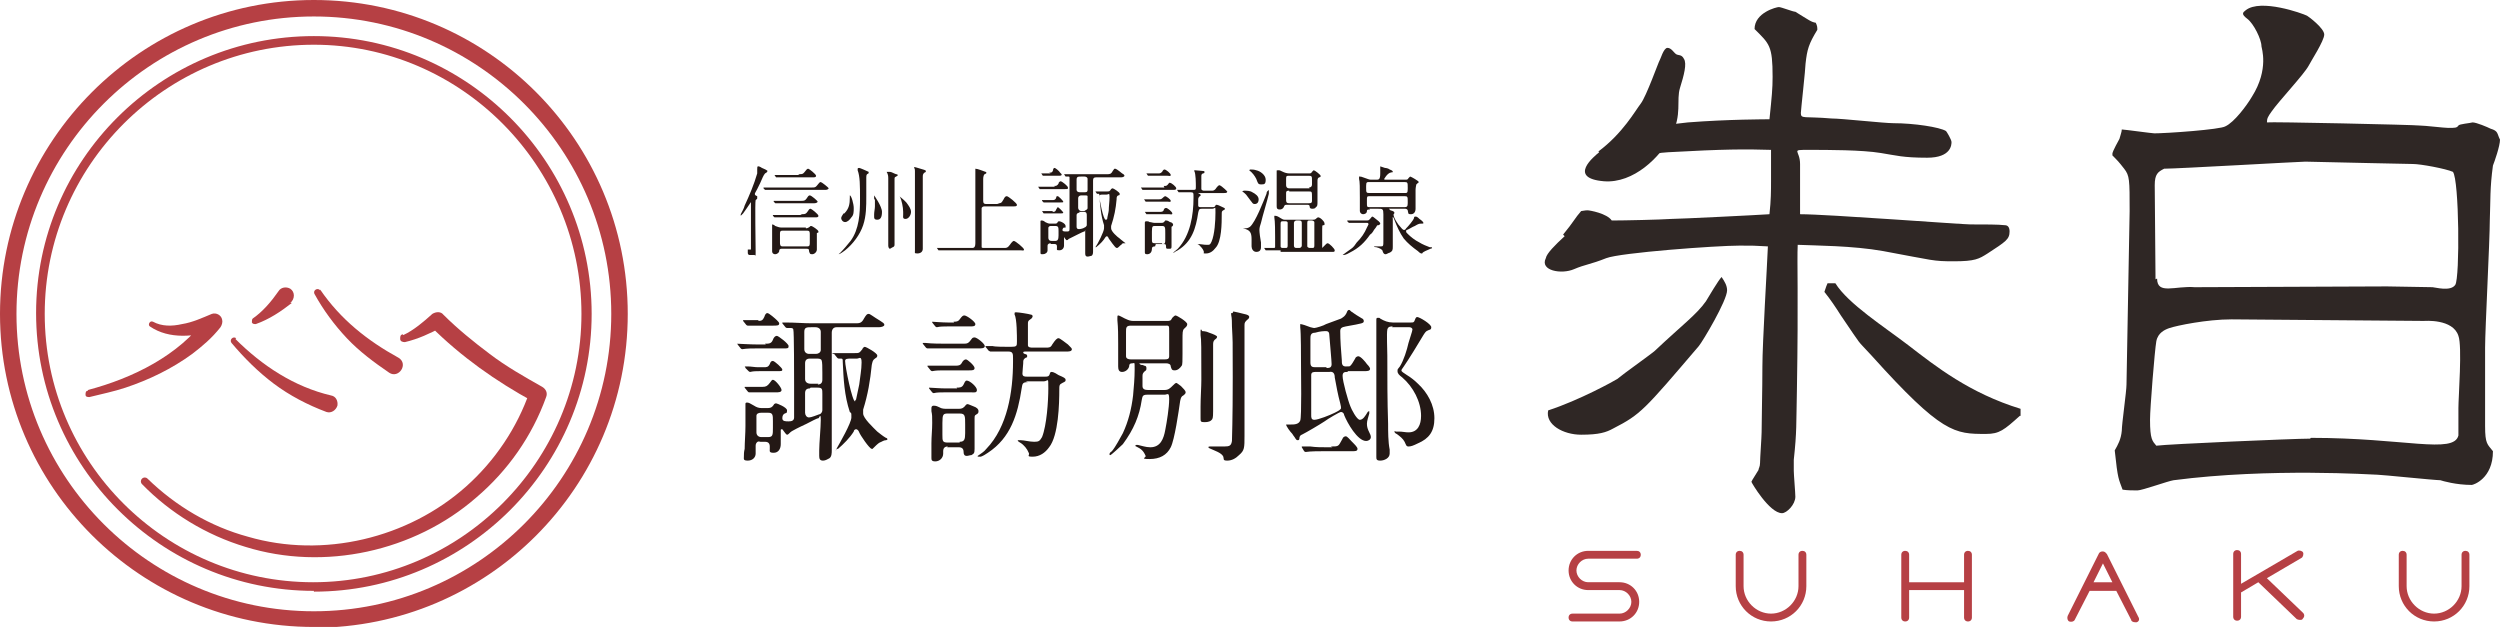 <?xml version="1.0" encoding="UTF-8"?>
<svg id="_レイヤー_1" data-name="レイヤー_1" xmlns="http://www.w3.org/2000/svg" version="1.1" viewBox="0 0 318.6 79.9">
  <!-- Generator: Adobe Illustrator 29.3.1, SVG Export Plug-In . SVG Version: 2.1.0 Build 151)  -->
  <defs>
    <style>
      .st0 {
        fill: #2f2725;
      }

      .st1 {
        fill: #231815;
      }

      .st2 {
        fill: #b64044;
      }
    </style>
  </defs>
  <g>
    <path class="st2" d="M40,79.9C17.9,79.9,0,62,0,40S17.9,0,40,0s40,17.9,40,40-17.9,40-40,40ZM40,2.1C19.1,2.1,2.1,19.1,2.1,40s17,37.9,37.9,37.9,37.9-17,37.9-37.9S60.9,2.1,40,2.1Z"/>
    <path class="st2" d="M40.8,36.9c2.6,3.8,6,6.5,10,8.7,1.3.8,0,2.7-1.2,1.9-1.9-1.3-3.8-2.7-5.4-4.4-1.6-1.7-3-3.6-4.1-5.6-.3-.5.4-.9.7-.5h0Z"/>
    <path class="st2" d="M37.2,38.6c-1.4,1.1-2.9,2.1-4.6,2.7-.2,0-.4,0-.5-.2,0-.2,0-.4.1-.5,1.3-.9,2.4-2.2,3.3-3.5.3-.5,1-.6,1.5-.3.6.4.6,1.3,0,1.8h0Z"/>
    <path class="st2" d="M11.2,49.7c5.7-1.5,11.6-4.4,15.1-9.2,0,0,1.3,1.6,1.3,1.6-2.8.8-6,1.2-8.5-.5-.3-.2,0-.8.4-.6,1.1.6,2.4.6,3.7.3,1.3-.2,2.6-.8,3.8-1.3.6-.2,1.2.2,1.3.7.1.3,0,.7-.2,1-1.1,1.4-2.3,2.4-3.6,3.4-2.6,1.9-5.5,3.3-8.5,4.3-1.5.5-3,.8-4.6,1.2-.2,0-.5,0-.5-.3,0-.2,0-.5.3-.5h0Z"/>
    <path class="st2" d="M30,43.2c3.4,3.4,7.5,6.1,12.2,7.2.6.1.9.7.8,1.3-.2.6-.8,1-1.4.8-2.4-.9-4.7-2.1-6.7-3.6-2-1.5-3.8-3.3-5.4-5.2-.3-.4.2-.9.6-.6h0Z"/>
    <path class="st2" d="M51.4,42.7c1.3-.6,2.6-1.7,3.7-2.7.5-.3,1.1-.3,1.4.1,1.8,1.8,3.9,3.5,5.9,5,2.1,1.6,4.4,2.9,6.7,4.2.5.3.7.8.5,1.3-1.8,5-4.9,9.4-8.9,12.8-7.9,6.9-19.4,9.4-29.4,6.3-5-1.5-9.6-4.3-13.2-8-.2-.2-.2-.5,0-.7.2-.2.5-.2.7,0,3.6,3.5,8,6.1,12.8,7.4,9.6,2.8,20.4.2,27.8-6.4,3.7-3.3,6.5-7.5,8.1-12.1l.5,1.3c-4.8-2.6-9.3-5.8-13.1-9.6,0,0,1.4.1,1.4.1-1.5.8-3,1.5-4.7,1.9-.3,0-.6-.1-.6-.4,0-.3,0-.5.3-.6h0Z"/>
    <path class="st2" d="M40,75.3c-19.5,0-35.4-15.9-35.4-35.4S20.5,4.6,40,4.6s35.4,15.9,35.4,35.4-15.9,35.4-35.4,35.4ZM40,5.7C21.1,5.7,5.7,21.1,5.7,40s15.4,34.2,34.2,34.2,34.2-15.4,34.2-34.2S58.8,5.7,40,5.7Z"/>
  </g>
  <g>
    <g>
      <path class="st0" d="M274.3,17c1.9,0,8.7-.5,9.3-.9,1.1-.5,2.7-2.6,3.4-3.8,2.2-3.5,1.2-6.2,1.2-6.4,0-.9-1-2.9-1.8-3.5s-.6-.8-.2-1.1c1.9-1.5,7.2.4,7.8.7.2.1,2.2,1.6,2.2,2.4s-1.7,3.4-2,4c-.6,1.1-3.8,4.5-4.7,5.8-.5.7-.6.9-.6,1.4.3-.1,18.8.3,19.5.4.6,0,3.1.3,3.6.3.9,0,1.1,0,1.3-.3.1-.2,1.5-.3,1.8-.4.5,0,1.9.6,2.3.8,1,.3.8.6,1.2,1.4,0,.8-.7,2.8-.9,3.3-.4,2.9-.3,4.4-.4,7,0,2.5-.6,13.9-.6,16.2v10c0,2.3.3,2.3,1,3.2,0,3.5-2.5,4.3-2.7,4.3-2,0-3.7-.5-4-.6-.7,0-7.5-.7-8-.7s-13.7-.9-26,.7c-.7.1-4,1.3-4.6,1.3s-1.3,0-1.9-.1c-.5-1.4-.6-1.2-1-5,.4-.7.8-1.4.9-2.5,0-.9.6-5,.6-5.9l.4-22.1c0-4,0-4.5-.7-5.4s-.9-1.1-1.4-1.6c-.1,0-.1-.2-.1-.3,0-.3.8-1.7.9-1.9.1-.4.3-.9.3-1.2.3,0,3.9.5,4.2.5ZM294.5,55.8c11.9,0,18.2,2.1,18.8-.3,0-.2,0-3,0-3.5,0-1.4.5-7.9,0-9.2-.7-2.2-4.3-1.9-4.4-1.9-.8,0-23.9-.2-24.5-.2-3.2,0-7,.8-7.9,1.1-.6.2-1.5.6-1.7,1.7s-.8,8.5-.8,10c0,2.5.3,2.7.8,3.3,1.4-.2,17.5-.9,19.6-.9ZM274.9,35.5c0,2.1,2.3.9,4.8,1.1.8,0,24.5-.1,24.5-.1.6,0,5.5.1,5.8.1s2.3.6,2.9-.3.5-13.4-.3-14.4c-.9-.4-4.1-1-5.1-1s-8.8-.2-13.7-.3c-.7,0-16.3.9-18,.9-.8.4-1.2.7-1.2,2.1s.1,12,.1,12Z"/>
      <g>
        <path class="st0" d="M206.1,48.3c.7-.6,4.5-3.3,4.8-3.6,3.5-3.3,5.3-4.6,6.5-6.3.3-.5,1.6-2.7,2-3.1.4.6.7,1.1.7,1.7,0,1.3-3.1,6.5-3.6,7.1-7,8.2-7.4,8.7-10.9,10.5-.9.5-1.8.8-4.1.8s-4.6-1.3-4.2-3.1c4-1.3,8.5-3.8,8.8-4ZM199.2,29.9c1.4-1.7,1.5-2.1,2.3-3,.1,0,.5-.1.8-.1s2.5.4,3.1,1.3c1.6,0,6.1-.1,7.6-.2,1,0,11.1-.5,12.5-.6.2-1.8.2-3,.2-4.2,0-2.3,0-2.6,0-4-3.2-.1-6-.1-13.1.3-2.3.1-4.3.9-5.7,2.7-.9-.3-1-.4-1.3-1.1-.2-.4-.4-.7-1.1-1.5.4-.9,4.5-3.3,5-3.3s4.8-.5,5.6-.6c5.1-.4,10.1-.4,10.4-.4.3-2.9.4-3.9.4-5.4,0-4-.4-4.2-2.3-6.1,0-2.1,2.8-2.8,3.1-2.8s1.8.6,2.1.6c1.8,1.1,2,1.3,2.6,1.4.2.4.2.6.2.9-1.1,1.8-1.3,2.5-1.5,4.3,0,.6-.6,6-.6,6.3,0,.8.4.4,3.9.7,1.3,0,6.7.6,7.9.6,2.6,0,5.9.5,6.7,1,.1.1.7,1.1.7,1.4s0,2-3.1,2-4-.3-5.9-.6c-2.4-.4-6.8-.4-9.2-.4s-1.1,0-1.1,1.8,0,5.8,0,6.4c3.5,0,20.6,1.3,21.7,1.3,1.8,0,3.6,0,4.4.1.4,0,.6.3.6.8,0,1-.5,1.3-2.8,2.8-1.1.7-1.6,1-4.3,1s-2.5-.1-9-1.3c-3.9-.7-8.7-.7-10.9-.8-.1,2.2.1,6.5-.1,18.4-.1,4.6,0,5.3-.4,9,0,.7,0,1.2,0,1.4,0,.5.2,2.8.2,3.3,0,1-1.1,2.1-1.7,2.1-1.6,0-3.9-3.9-3.9-4s.8-1.3.9-1.5c0-.2.2-.4.2-.9,0-.6.2-3.3.2-3.9,0-1.6.1-5.4.1-8.4s.6-12.8.7-15.3c-1.6-.1-2-.1-3.6-.1-3,0-15.2.9-17,1.6-2,.8-2.7.8-4.1,1.4-1.6.7-4.4.2-3.6-1.4.1-.6,1.2-1.7,2.4-2.8ZM257.4,53c-2,1.8-2.6,2.3-4.3,2.3-4,0-5.6,0-14.6-10-2.1-2.3-.9-.7-3.9-5.1-.7-1.1-1.3-2-2.1-3,.2-.6.3-.9.4-1.1.5,0,.6,0,1,0,1.6,2.6,6.3,5.6,9.3,7.9,3.5,2.7,7.8,6.1,14.3,8.1v.9Z"/>
        <path class="st0" d="M203.8,19.4c-.6.5-4.1,3.3.6,3.7,3.8.3,7.2-3.1,8.6-5.8s.6-4.5,1.1-6.1.9-3.1.5-3.7c-.3-.6-.7-.4-1-.6s-.6-.8-1.1-.8c-.5,0-.9,1.5-1,1.6s-1.7,4.6-2.4,5.5-2.3,3.8-5.4,6.1Z"/>
      </g>
    </g>
    <g>
      <path class="st2" d="M229.7,70.2c-.3,0-.5.2-.5.5v4c0,1.9-1.6,3.5-3.5,3.5s-3.5-1.6-3.5-3.5v-4c0-.3-.2-.5-.5-.5s-.5.2-.5.5v4c0,2.5,2,4.5,4.5,4.5s4.5-2,4.5-4.5v-4c0-.3-.2-.5-.5-.5Z"/>
      <path class="st2" d="M208.6,70.2h-6.2c-1.4,0-2.5,1.1-2.5,2.5s1.1,2.5,2.5,2.5h4c.8,0,1.5.7,1.5,1.5s-.7,1.5-1.5,1.5h-6c-.3,0-.5.2-.5.5s.2.5.5.5h6c1.4,0,2.5-1.1,2.5-2.5s-1.1-2.5-2.5-2.5h-4c-.8,0-1.5-.7-1.5-1.5s.7-1.5,1.5-1.5h6.2c.3,0,.5-.2.5-.5s-.2-.5-.5-.5Z"/>
      <path class="st2" d="M250.8,70.2c-.3,0-.5.2-.5.5v3.5h-7v-3.5c0-.3-.2-.5-.5-.5s-.5.2-.5.5v8c0,.3.2.5.5.5s.5-.2.5-.5v-3.5h7v3.5c0,.3.2.5.5.5s.5-.2.5-.5v-8c0-.3-.2-.5-.5-.5Z"/>
      <path class="st2" d="M268.4,70.5c-.2-.3-.7-.3-.9,0l-4,8c-.1.3,0,.6.2.7.3.1.6,0,.7-.2l1.9-3.7h3.4l1.9,3.7c0,.2.3.3.5.3s.2,0,.2,0c.3-.1.4-.4.2-.7l-4-8ZM266.8,74.2l1.2-2.4,1.2,2.4h-2.4Z"/>
      <path class="st2" d="M288.7,73.8l4.6-2.7c.2-.1.3-.5.2-.7-.1-.2-.5-.3-.7-.2l-7.2,4.2v-3.8c0-.3-.2-.5-.5-.5s-.5.2-.5.5v8c0,.3.2.5.5.5s.5-.2.5-.5v-3.1l2.2-1.3,4.9,4.7c0,0,.2.1.4.1s.3,0,.4-.2c.2-.2.2-.5,0-.7l-4.7-4.5Z"/>
      <path class="st2" d="M314.2,70.2c-.3,0-.5.2-.5.5v4c0,1.9-1.6,3.5-3.5,3.5s-3.5-1.6-3.5-3.5v-4c0-.3-.2-.5-.5-.5s-.5.2-.5.5v4c0,2.5,2,4.5,4.5,4.5s4.5-2,4.5-4.5v-4c0-.3-.2-.5-.5-.5Z"/>
    </g>
  </g>
  <g>
    <g>
      <path class="st1" d="M97.5,43.8c.5,0,.8,0,1-.5.1-.3.3-.5.5-.5s1.5,1,1.5,1.3-.1.3-.6.3h-3.4c-.6,0-1.3,0-1.9.1h0c0,0-.1,0-.2-.1l-.4-.5c0-.1-.1-.1-.1-.1s0,0,0,0c.2,0,1.7.1,2.7.1h1ZM96.6,40.9c.5,0,.6-.1.8-.5.1-.3.2-.5.4-.5s1,.7,1.2.9c.1.1.3.3.3.4,0,.3-.2.3-.9.3h-1.9c-.1,0-.7,0-1,0-.1,0-.2,0-.2,0,0,0-.1,0-.2-.1l-.4-.5c0,0,0-.1,0-.1s0,0,0,0c0,0,0,0,.4,0,.4,0,.9,0,1.3,0h.3ZM96.9,56.2c-.3,0-.6.2-.6.6s0,.7,0,1c0,.5-.4.9-1,.9s-.5-.2-.5-.5,0-.6.1-1c0-.8.1-2,.1-2.9s0-1.9,0-2.4c0-.2,0-.3,0-.4,0-.1,0-.2.2-.2s.4.1.9.4c.3.2.6.3.9.3h.9c.3,0,.5-.1.7-.4,0-.1.2-.2.3-.2s1.4.5,1.4.9-.1.3-.3.4c-.2.1-.3.3-.3.6,0,.4.4.4.8.4s.7-.1.7-.5v-.5c0-1.2,0-2.4,0-3.6s0-6.9-.1-7.1c0-.1-.1-.2-.3-.2s-.3,0-.5,0h0c0,0-.1,0-.2-.1l-.4-.5c0,0,0-.1,0-.1,0,0,0,0,0,0,.1,0,.2,0,.5,0,1.1,0,2.2.1,3.3.1h5.5c.5,0,.8,0,1.1-.6.3-.5.4-.6.6-.6s.5.3,1.5.9c.3.2.5.3.5.5s-.4.3-.7.3h-5.4c-.4,0-.6.3-.6.7,0,2.2,0,4.3,0,6.4,0,2.3,0,4.6,0,6.9v1.1c0,.2,0,.4,0,.6,0,.3,0,.8-.3,1-.2.1-.5.3-.8.3-.4,0-.5-.2-.5-.6v-.7c0-.9.2-2.9.2-3.9s-.2-.2-.3-.2c-.2,0-.9.4-1.5.7-.4.2-1.1.5-1.8.9-.2.1-.4.3-.5.4,0,0-.1.1-.2.1-.1,0-.3-.3-.6-.7,0,0,0,0-.1,0,0,0-.1,0-.1.1,0,.5,0,1.1,0,1.4s0,.3,0,.4c0,.6-.3,1.1-.9,1.1s-.5-.2-.5-.5v-.3c0-.4-.2-.6-.6-.6h-.9ZM97.2,49.3c.4,0,.6-.1.9-.5.2-.3.3-.4.4-.4.3,0,1.1,1,1.1,1.3s-.4.3-.7.3h-2.1c-.3,0-.7,0-.9,0-.2,0-.3,0-.4,0s-.1,0-.2-.1l-.4-.5c0,0,0-.1,0-.1s0,0,0,0c.1,0,.3,0,.4,0,.4,0,.9,0,1.3,0h.6ZM97.3,46.8c.4,0,.6,0,.8-.4.1-.3.2-.4.4-.4.2,0,1.2.9,1.2,1.1s-.1.2-.7.2h-2.2c-.4,0-.8,0-1.2.1h0c0,0-.1,0-.2-.1l-.4-.4c0-.1-.1-.2-.1-.2s0,0,0,0c.1,0,.3,0,.4,0,.4,0,.9.1,1.3.1h.6ZM97.9,55.7c.6,0,.6-.3.6-1.2v-.8c0-.8,0-1.1-.6-1.1h-.9c-.3,0-.6.1-.6.4,0,.3,0,.8,0,1.3v.8c0,.4.3.6.6.6h1ZM103.5,41.7c-.7,0-1,0-1,.6v2.2c0,.4.3.6.6.6h.9c.3,0,.6-.2.6-.5v-2.3c0-.4-.3-.6-.7-.6h-.6ZM104.2,49c.4,0,.6-.2.6-.6v-.9c0-.7,0-1.4-.1-1.6-.1-.2-.4-.2-.6-.2h-.9c-.4,0-.6.2-.6.6v2c0,.4.3.6.7.6h1ZM103.2,49.5c-.4,0-.6.2-.6.6v2.5c0,.3.2.6.5.6s1-.3,1.3-.4c.2,0,.4-.3.4-.5v-.3c0-.6,0-1.2,0-1.8s0-.8-.6-.8h-.9ZM106.1,45.1s0,0,0-.1,0,0,0,0c.1,0,.5,0,.8,0,.7,0,1.4,0,2,0s.6,0,1-.5c0-.1.2-.3.3-.3.2,0,1.6.8,1.6,1.1s-.2.3-.3.4c-.3.2-.3.4-.4.8-.2,2-.5,3.8-1.1,5.7,0,.1,0,.3,0,.5,0,.6,1.3,1.8,1.8,2.3.4.3.6.5,1.1.8.1,0,.2.1.2.2,0,0-.1.1-.2.1-.3,0-.5.2-.8.3-.2.1-.6.5-.8.7s-.1.1-.2.1c-.3,0-1.5-1.8-1.6-2.1-.1-.3-.3-.4-.4-.4s-.3.1-.3.3c-.5.8-1.3,1.6-2,2.2h-.2c0,.2-.1.2-.1.2s0,0,0,0,0,0,.1-.2c.4-.7,1.9-3.3,1.9-4s0-.5-.2-.7c-.7-2.1-.8-4.2-.9-6.4,0-.3,0-.4-.2-.4s-.2,0-.3,0h0c0,0-.1,0-.2-.1l-.4-.5ZM108.9,51.1c0,0,.1,0,.2-.2.1-.4.3-1.5.4-1.9.1-.9.3-1.9.3-2.8s-.3-.5-.6-.5h-.7c-.5,0-.8,0-.8.3,0,.7.9,5.2,1.3,5.2Z"/>
      <path class="st1" d="M122.7,43.8c.6,0,.7,0,1.2-.7,0,0,.1-.1.3-.1.3,0,1.3.8,1.3,1.1s-.4.3-.8.3h-4.6c-.7,0-1.3,0-1.7,0-.1,0-.2,0-.2,0,0,0-.1,0-.2-.1l-.4-.5c0,0,0-.1,0-.1s0,0,0,0h.3c.9.1,2,.1,2.9.1h1.8ZM121.8,46.6c.3,0,.6,0,.8-.4.1-.2.3-.4.5-.4s1.1.8,1.1,1.1-.3.3-.7.3h-3.3c-.4,0-.9,0-1.4.1h0c0,0-.1,0-.2-.1l-.4-.5c0,0,0,0,0-.1s0,0,0,0c.2,0,.4,0,.9,0,.5,0,.7,0,1.1,0h1.5ZM121.9,49.4c.4,0,.7,0,.9-.4.1-.2.2-.5.4-.5.4,0,1.3.8,1.3,1.2s-.4.3-.7.3h-3.4c-.5,0-1,0-1.4.1h0c0,0-.1,0-.2-.1l-.4-.5c0,0,0,0,0-.1s0,0,0,0c.2,0,1.4.1,2.1.1h1.5ZM120.8,56.9c-.4,0-.6.2-.6.6v.3c0,.6-.5,1-1,1s-.5-.2-.5-.5c0-.6,0-1.2,0-1.8,0-.9.1-1.7.1-2.6s0-1-.1-1.5c0-.1,0-.3,0-.4,0-.2.1-.3.3-.3.3,0,.5.1.7.2.3.2.7.2,1,.2h1.5c.4,0,.6-.1.9-.5,0,0,.1-.1.2-.1s.3.1.8.3c.3.1.6.3.6.6s-.1.3-.4.5c-.1.1-.1.2-.1.4,0,.7,0,1.4,0,2.1,0,.6,0,1.2,0,1.8s-.1.6-.4.8c-.2,0-.4.1-.6.1-.3,0-.4-.2-.4-.5,0-.4-.2-.6-.6-.6h-1.5ZM121.5,41c.3,0,.6,0,.8-.3.3-.4.4-.5.6-.5.3,0,1.4.8,1.4,1.1s-.3.3-.7.3h-2.9c-.4,0-.9,0-1.3.1h0c0,0-.1,0-.2-.1l-.4-.5c0,0,0,0,0-.1s0,0,0,0c.1,0,1.3.1,2,.1h.8ZM122.3,56.3c.6,0,.7-.3.7-1.1v-1.1c0-1.1,0-1.4-.7-1.4h-1.5c-.6,0-.7.1-.7,1.2v1.5c0,.8,0,1,.7,1h1.5ZM131,48.7c-.7,0-.7.2-.8.8-.5,3.3-1.4,6.3-4.3,8.2-.3.2-.6.4-.9.5,0,0-.2,0-.3,0s-.1,0-.1,0,0,0,0-.1c.4-.3.8-.5,1.1-.9,2.7-2.8,3.4-7.3,3.4-11.1v-.4c0-.6,0-.9-.6-.9s-1.3,0-2,0c-.2,0-.3,0-.3,0,0,0,0,0-.2-.1l-.4-.5c0,0,0,0,0-.1s0,0,0,0h.9c.3.1,1.5.1,2.3.1s.8-.1.8-.7,0-2.9-.3-3.4c0,0,0-.1,0-.2,0-.1.1-.1.2-.1.3,0,1.6.2,1.9.3.1,0,.2.1.2.2s-.1.3-.3.4c-.3.2-.3.3-.3.6v.8c0,.7,0,1.7,0,1.9,0,.3.4.3.6.3h1.7c.4,0,.6,0,.8-.4.4-.6.6-.8.8-.8s.9.6,1.2.8c.4.4.5.5.5.6,0,.3-.4.3-.7.3h-5.2c-.1,0-.3,0-.3.1,0,.1.1.2.2.2.3.1.3.1.3.3s0,.1-.2.2c-.3.2-.3.3-.3.7,0,.1-.1,1.1-.1,1.3,0,.4.3.4.6.4h2.3c.3,0,.5,0,.6-.4,0-.1.1-.2.2-.2s.3,0,.9.4c.7.3.9.4.9.6s0,.2-.4.4-.4.3-.4.8c0,1.9-.1,5.9-1.3,7.4-.5.7-1.2,1.2-2.1,1.2s-.3-.2-.5-.5c-.2-.5-.6-1-1.1-1.3-.2-.1-.3-.2-.3-.3s0,0,0,0c0,0,.2,0,.4,0,.4,0,1.1.2,1.7.2s.7-.1,1-.6c.6-1.5.8-4.6.8-6.2s0-.9-.6-.9h-2.3Z"/>
      <path class="st1" d="M145.4,46.3c0,0-.2,0-.2,0,0,.1.1.1.2.2.1,0,.3,0,.4.1.2,0,.3.1.3.3s0,.3-.2.4c-.2.2-.3.3-.3.6,0,.5,0,.9,0,1.3s.3.5.7.5h2.1c.5,0,.7-.2,1.1-.6.1-.1.3-.3.4-.3s.3.2.6.4c.3.3.6.6.6.8s-.2.3-.3.4c-.2.1-.3.2-.4.7-.2,1.4-.7,4.9-1.2,5.9-.5,1-1.4,1.5-2.7,1.5s-.4-.2-.5-.4c-.3-.7-.6-.9-1.2-1.2,0,0-.1,0-.1-.1,0,0,0-.1.1-.1s.1,0,.2,0c.5.1,1,.3,1.6.3,1.3,0,1.7-1.1,1.9-2.2.2-1,.5-2.9.5-3.9s-.2-.6-.6-.6h-2.2c-.6,0-.6.2-.7.7-.3,2-1,3.7-2.4,5.6-.3.3-1.5,1.4-1.6,1.4s-.1,0-.1-.1,0-.2.3-.4c.5-.6,1-1.6,1.4-2.3.7-1.5,1.1-3.1,1.3-4.8.1-1.1.2-2.2.2-3.3s0-.8-.3-.8-.4.1-.4.4c-.1.4-.5.7-.9.7s-.5-.3-.5-.7c0-1,0-1.9,0-2.9s0-2-.1-3c0-.1,0-.2,0-.3,0-.2,0-.3.1-.3.2,0,.8.4,1.1.5.2.1.5.2.8.2h4.3c.4,0,.5,0,.7-.4.1-.1.3-.3.4-.3.2,0,1.5.8,1.5,1.1s-.2.4-.4.6c-.2.2-.2.5-.2,1.4v1.8c0,.8,0,1.4-.1,1.5-.2.3-.5.6-.9.6s-.4-.2-.5-.5c0-.3-.3-.4-.6-.4h-2.9ZM148.4,45.8c.3,0,.6,0,.6-.4,0-.5,0-2.2,0-3.1s0-.8-.6-.8h-4.3c-.6,0-.6.3-.6.8v.3c0,.6,0,2.4,0,2.8,0,.3.3.4.6.4h4.2ZM153.2,42.2c.1,0,.5,0,.9.2.6.2,1,.4,1,.5s0,.2-.3.4c-.2.2-.2.4-.2.7v.4c0,1,0,1.9,0,2.9,0,1.5,0,3,0,4.4s0,.4,0,.7,0,.8-.1,1c-.2.3-.5.4-1,.4s-.5-.1-.5-.5,0-.8,0-1.5c0-1.1.1-2.5.1-3.4,0-4,0-5.2-.1-5.7,0-.1,0-.3,0-.5s0-.2.1-.2ZM157.1,39.9c0,0,0-.2.1-.2s.9.2,1.3.3c.5.1.7.2.7.4s-.2.3-.3.4c-.2.2-.3.3-.3.6,0,.4,0,.8,0,1.1,0,2.8,0,5.6,0,8.4s0,3,0,4.6,0,1.9-.7,2.5c-.4.4-.9.7-1.5.7s-.4-.2-.5-.5c-.2-.5-1.2-.8-1.6-1,0,0-.3-.1-.3-.2s.1-.1.2-.1c.8,0,1.1,0,1.8,0s.9-.1,1-.7c0-.3.1-2.6.1-8.1s0-4.3-.1-6.5c0-.5,0-1-.1-1.5v-.2Z"/>
      <path class="st1" d="M171.7,47.4c-.3,0-.6,0-.6.5,0,.7.7,3.2,1,3.9.1.3.8,1.7,1.2,1.7s.7-.5,1-1c0,0,.1-.1.2-.1s0,0,0,0c0,0,0,.1,0,.3-.1.4-.3.9-.3,1.3s.1.7.3,1.1c.1.2.2.4.2.6,0,.3-.3.5-.6.5-1.1,0-2.4-2.3-2.8-3.3,0-.2-.2-.4-.4-.4s-1.7.9-2.1,1.2c-.6.4-2.3,1.4-2.9,1.7-.1,0-.3.2-.3.4,0,.1,0,.3-.2.3s-.2-.1-.3-.2c-.1-.2-.3-.4-.4-.6-.3-.3-.8-1-.8-1.2s0,0,0,0c0,0,.1,0,.2,0,0,0,.2,0,.4,0,.4,0,1,0,1.2-.5.2-.4.1-6.3.1-7.2s0-4-.1-4.7c0-.3,0-.3,0-.4s0,0,0,0c.2,0,.8.2,1.3.4.1,0,.3.1.5.1s1.2-.3,1.5-.5c.6-.2,1.3-.5,1.9-.7.3-.2.5-.3.7-.7.1-.3.2-.4.3-.4s.1,0,.3.2c.4.3.9.6,1.4.9.1,0,.2.2.2.3,0,.3-.1.3-2.3.7-.5.1-.7.2-.7.6,0,1.2.1,2.5.2,3.7,0,.4,0,.8.5.8s.5,0,.6-.1c.2-.2.3-.4.6-.9,0-.1.2-.3.4-.3.3,0,.9.7,1.1,1,.3.3.4.5.4.6,0,.3-.4.3-.8.3h-2ZM169.6,56.9c.5,0,.7,0,.9-.1.2-.1.3-.4.6-.9,0-.1.2-.3.4-.3s.5.4.8.7c.4.4.7.7.7.9,0,.3-.3.3-.6.3h-3.5c-.7,0-1.9,0-2.5.1h0c0,0-.1,0-.2-.1l-.3-.5c0,0,0-.1,0-.1,0,0,0,0,0,0h1.1c.7.1,1.4.1,2.1.1h.7ZM167.7,47.4c-.3,0-.6,0-.6.4,0,.2,0,1.8,0,3.1v2c0,.3,0,.6.4.6.5,0,2-.6,2.6-.9.4-.2.8-.4.8-.6s0-.1-.1-.6c-.3-1.1-.5-2.2-.7-3.3,0-.5-.2-.8-.7-.7h-1.5ZM169.1,46.9c.4,0,.6-.1.6-.5s-.2-2.5-.3-3.8c0-.2-.1-.4-.4-.4s-.7,0-1.4.2c-.6,0-.6.4-.6.8v3c0,.5.2.6.6.6h1.4ZM177.5,41.6c-.3,0-.6,0-.7.4-.1.5,0,2.6,0,3.3,0,2.9,0,5.8.1,8.7,0,1,0,2.3.2,3.3,0,.1,0,.3,0,.5,0,.6-.7.9-1.2.9s-.5-.2-.5-.5,0-.4,0-.6,0-.9,0-1.3v-6.1s0-8,0-8c0-.3,0-.6,0-.9,0-.1,0-.3,0-.5s0-.3.2-.3.2,0,.3.1c.5.3,1,.5,1.6.5h2.3c.3,0,.4,0,.5-.3.1-.3.2-.4.3-.4.3,0,1.8.9,1.8,1.3s-.3.3-.4.4c-.3.1-.4.3-.6.6-.4.7-2,3.3-2.5,4-.2.3-.3.4-.3.5,0,.2.3.3.7.6.5.3,1,.7,1.4,1.1,1.2,1.1,2.1,2.7,2.1,4.4s-.7,2.6-2.1,3.2c-.6.3-.9.4-1.2.4s-.3-.2-.5-.6c-.2-.4-.6-.7-1-1-.1,0-.3-.2-.3-.3s.2,0,.2,0c.1,0,.2,0,.4,0,.4,0,.8.1,1.2.1,1.2,0,1.6-1,1.6-2.1,0-1.8-1-3.7-2.4-4.9-.4-.3-.6-.5-.6-.8s0-.2.3-.6c.5-.8.9-2.1,1.1-3,.1-.4.5-1.5.5-1.7s-.2-.3-.4-.3h-2.2Z"/>
    </g>
    <g>
      <path class="st1" d="M95.7,31.8c0-.3,0-.6,0-.9,0-.5,0-1,0-1.5,0-1,0-2.1,0-3.1v-.2c0-.2,0-.3,0-.3s-.1,0-.1.1c-.2.3-.6.9-.9,1.3-.1.1-.3.3-.3.3s0,0,0,0,0-.1,0-.2c.2-.4.4-.7.5-1.1.6-1.3,1.2-2.7,1.6-4.1,0-.1,0-.3,0-.5,0-.2,0-.4.1-.4s.2,0,.5.2c.2.1.5.2.6.3,0,0,.1,0,.1.1s-.1.2-.3.3c-.1.1-.2.3-.3.5-.2.5-.4.9-.7,1.5-.2.4-.3.5-.3.6s0,.2.3.3c0,0,0,0,0,.2s0,.1-.2.3c-.1.2,0,5.8,0,6.6s0,.3-.3.4c-.1,0-.3,0-.4,0s-.3,0-.3-.3,0-.3,0-.4ZM103.3,23.9c.7,0,.6,0,1.1-.6,0,0,.1-.1.2-.1.1,0,1,.7,1,.8s-.2.2-.4.2h-5.8c-.4,0-.8,0-1.1,0s-.7,0-.7,0c0,0,0,0-.1,0l-.2-.2c0,0,0-.1,0-.1,0,0,0,0,0,0,0,0,.5,0,.8,0,.5,0,1,0,1.5,0h3.9ZM102,27.3c.7,0,.7,0,1.1-.6,0,0,.1-.1.2-.1.1,0,1,.7,1,.9s-.2.2-.4.2h-3.3c-.5,0-1.3,0-1.8,0h0s0,0-.1,0l-.2-.2c0,0,0,0,0-.1s0,0,0,0c0,0,.5,0,.8,0,.5,0,1,0,1.5,0h1.4ZM101.9,25.6c.7,0,.7,0,1.1-.6,0,0,.1-.1.2-.1.2,0,1,.7,1,.8s-.2.2-.4.2h-3.1c-.5,0-1.3,0-1.8,0h0s0,0-.1,0l-.2-.2c0,0,0,0,0-.1s0,0,0,0c.1,0,.5,0,.8,0,.5,0,1,0,1.5,0h1.2ZM102.7,29.1c.2,0,.4-.1.6-.3,0,0,0,0,.1,0,.1,0,.9.5.9.7s0,.1-.2.2c0,0,0,.2,0,.3,0,.3,0,1.2,0,1.5,0,.1,0,.2,0,.3,0,.3-.3.6-.6.6s-.3-.1-.4-.4c0-.2,0-.3-.3-.3h-3.2c-.2,0-.3.1-.3.3,0,.2-.3.4-.5.4s-.4-.1-.4-.4c0-.6,0-1.1,0-1.7s0-1.4,0-1.6,0-.1,0-.1c0,0,.2,0,.4.2.3.1.5.2.8.2h3.1ZM101.7,22.2c.7,0,.6,0,1.1-.6,0,0,.1-.1.2-.1.1,0,1,.7,1,.9s-.2.2-.4.2h-2.8c-.5,0-1.3,0-1.8,0h0s0,0-.1,0l-.2-.3c0,0,0,0,0,0,0,0,0,0,0,0,0,0,.5,0,.8,0,.5,0,1,0,1.5,0h.9ZM102.9,31.4c.3,0,.3-.2.3-.5v-1c0-.3,0-.5-.3-.5h-3.2c-.3,0-.3.2-.3.4v1.1c0,.2,0,.5.3.5h3.2Z"/>
      <path class="st1" d="M109.5,21.4c.1,0,1,.4,1.2.5,0,0,0,0,0,.1s0,.1-.2.2c-.1.1-.1.3-.1.4v.2c0,.7,0,1.5,0,2.2,0,1.3,0,2.5-.4,3.7-.4,1.2-1.3,2.4-2.3,3.2-.1.1-.7.5-.8.5s0,0,0,0,0-.1.1-.1c.5-.5,1-1.1,1.4-1.6,1.1-1.5,1.2-3.5,1.2-5.3s0-2.9-.3-3.7c0,0,0-.1,0-.2,0,0,0-.1.2-.1ZM107.6,27.2c.6-.6.7-1.2.7-2h0c0-.2,0-.3,0-.3.2,0,.5,1.1.5,1.6s0,.9-.3,1.2c-.2.3-.5.6-.8.6s-.5-.3-.5-.5.2-.4.3-.6ZM111.4,25.3v-.4c0,0,0,0,0,0,0,0,1,1.4,1,2.1s-.2,1-.6,1-.4-.2-.4-.4,0-.2,0-.3c0-.3.1-.7.1-1s0-.6,0-.8ZM113.1,21.9s.2,0,.3,0c.2,0,.5.2.8.3,0,0,.2,0,.2.1s0,.1-.2.2c-.2.1-.2.1-.2.4,0,.2,0,.5,0,.7,0,1.8,0,3.6,0,5.4s0,1.7,0,2.1c0,.2,0,.3-.2.4-.1,0-.3.2-.4.2s-.2-.2-.2-.4,0-.4,0-.5c0-.3,0-.7,0-1v-.6c0-1.7,0-3.5,0-5.2v-1.3c0-.6-.2-.7-.2-.8s0,0,0,0ZM114.6,25c0,0,0,0,0,0,0,0,0,0,0,0,0,0,.4.3.6.5.1.1.2.2.3.3.3.4.6.8.6,1.2s-.3.9-.7.9-.3-.3-.3-.5,0-.3,0-.4c0-.6-.2-1.5-.4-1.9ZM116.6,21.3s.4.1.7.2c.4.1.7.2.7.3s-.1.2-.2.2c-.2.2-.2.3-.2.6v1.9c0,1.7,0,2.9,0,4.7s0,1.4,0,2.1c0,.1,0,.3,0,.4,0,.4-.3.6-.7.6s-.3-.1-.3-.3v-.2c0-.4,0-.9,0-1.3,0-1.8,0-3.6,0-5.4s0-2.2,0-3.3c0-.1,0-.3-.1-.4,0,0,0-.1,0-.1,0,0,0,0,0,0Z"/>
      <path class="st1" d="M127.1,25.9c.5,0,.5,0,.8-.5.1-.2.2-.4.4-.4.2,0,1.3.9,1.3,1.1s-.2.2-.4.2h-3.7c-.1,0-.3,0-.4.2,0,.2,0,1.9,0,2.2v1.1c0,.8,0,1.6,0,1.7,0,.1.2.1.3.1h2.5c.4,0,.5,0,.8-.4.2-.3.4-.5.5-.5.2,0,1.3.9,1.3,1.1s-.2.1-.4.1h-9.5c-.3,0-.7,0-.9,0h0s0,0-.1,0l-.2-.3c0,0,0,0,0,0,0,0,0,0,0,0,0,0,.4,0,.6,0,.6,0,1.1,0,1.7,0h2.2c.3,0,.4-.2.4-.6v-.6c0-2.5,0-5,0-7.5,0-.4,0-.8,0-1.2,0,0,0-.2,0-.2s0,0,0,0c.3,0,1,.3,1.3.4,0,0,.1,0,.1.1s0,.1-.2.2c-.1,0-.2.3-.2.6,0,.6,0,1.2,0,1.8v1c0,.3.1.4.4.4h1.7Z"/>
      <path class="st1" d="M134.3,23.7c.3,0,.4,0,.6-.3,0-.2.2-.3.3-.3s.9.6.9.8,0,.2-.4.2h-2c-.4,0-.8,0-1.1,0h0s0,0-.1,0l-.2-.3c0,0,0,0,0,0s0,0,0,0c.1,0,1,0,1.6,0h.6ZM133.7,22c.3,0,.4,0,.5-.3,0-.2.1-.3.2-.3s.6.4.7.6c0,0,.2.2.2.2,0,.2-.1.2-.5.2h-1.1c0,0-.4,0-.6,0,0,0-.1,0-.1,0,0,0,0,0-.1,0l-.2-.3s0,0,0,0,0,0,0,0c0,0,0,0,.2,0,.2,0,.5,0,.8,0h.2ZM133.9,31c-.2,0-.4.1-.4.3s0,.4,0,.6c0,.3-.3.5-.6.5s-.3,0-.3-.3,0-.4,0-.6c0-.5,0-1.2,0-1.7s0-1.1,0-1.4c0-.1,0-.2,0-.2,0,0,0-.1.1-.1s.3,0,.5.2c.2.1.4.2.6.2h.6c.2,0,.3,0,.4-.2,0,0,0-.1.2-.1s.8.3.8.6,0,.2-.2.2c-.1,0-.2.2-.2.3,0,.2.2.2.5.2s.4,0,.4-.3v-.3c0-.7,0-1.4,0-2.1s0-4.1,0-4.2c0,0,0-.1-.1-.1s-.2,0-.3,0h0s0,0-.1,0l-.2-.3c0,0,0,0,0,0,0,0,0,0,0,0,0,0,.1,0,.3,0,.7,0,1.3,0,2,0h3.2c.3,0,.5,0,.7-.4.2-.3.2-.3.3-.3s.3.1.9.6c.2.1.3.2.3.3s-.2.2-.4.2h-3.2c-.3,0-.4.1-.4.4,0,1.3,0,2.5,0,3.8,0,1.4,0,2.7,0,4.1v.7c0,.1,0,.3,0,.4,0,.2,0,.5-.2.6-.1,0-.3.1-.5.1-.2,0-.3-.1-.3-.4v-.4c0-.5,0-1.7,0-2.3s0-.1-.1-.1c-.1,0-.5.2-.9.4-.2.1-.6.3-1,.5-.1,0-.2.2-.3.2,0,0,0,0-.1,0,0,0-.2-.2-.3-.4,0,0,0,0,0,0,0,0,0,0,0,0,0,.3,0,.7,0,.8s0,.2,0,.3c0,.3-.2.6-.6.6s-.3-.1-.3-.3v-.2c0-.2-.1-.3-.3-.3h-.5ZM134.1,27c.3,0,.4,0,.5-.3.1-.2.2-.3.2-.3.1,0,.7.6.7.7s-.2.1-.4.1h-1.2c-.1,0-.4,0-.6,0-.1,0-.2,0-.2,0s0,0-.1,0l-.2-.3s0,0,0,0,0,0,0,0c0,0,.2,0,.2,0,.3,0,.5,0,.8,0h.4ZM134.1,25.5c.2,0,.4,0,.5-.3,0-.2.1-.2.2-.2.1,0,.7.6.7.7s0,.1-.4.1h-1.3c-.2,0-.5,0-.7,0h0s0,0-.1,0l-.2-.2c0,0,0,0,0-.1s0,0,0,0c0,0,.1,0,.2,0,.3,0,.5,0,.8,0h.4ZM134.5,30.7c.3,0,.4-.2.4-.7v-.5c0-.5,0-.7-.4-.7h-.5c-.2,0-.3,0-.4.2,0,.2,0,.5,0,.8v.5c0,.2.1.4.4.4h.6ZM137.8,22.5c-.4,0-.6,0-.6.4v1.3c0,.2.2.3.4.3h.6c.2,0,.4,0,.4-.3v-1.4c0-.2-.2-.3-.4-.3h-.3ZM138.2,26.8c.2,0,.4-.1.4-.3v-.5c0-.4,0-.8,0-1,0-.1-.2-.1-.3-.1h-.5c-.2,0-.4.1-.4.4v1.2c0,.2.2.4.4.4h.6ZM137.6,27.1c-.2,0-.4.1-.4.3v1.5c0,.2.1.3.3.3s.6-.1.7-.2c.1,0,.3-.2.3-.3v-.2c0-.3,0-.7,0-1s0-.5-.4-.5h-.6ZM139.3,24.4s0,0,0,0,0,0,0,0c0,0,.3,0,.5,0,.4,0,.8,0,1.2,0s.4,0,.6-.3c0,0,.1-.1.2-.1.1,0,.9.5.9.7s-.1.2-.2.2c-.2.1-.2.3-.2.5-.1,1.2-.3,2.2-.7,3.4,0,0,0,.2,0,.3,0,.4.8,1.1,1.1,1.3.2.2.4.3.6.5,0,0,.1,0,.1.1s0,0-.1,0c-.2,0-.3,0-.4.2-.1,0-.3.3-.5.4,0,0,0,0-.1,0-.2,0-.9-1.1-1-1.2,0-.1-.2-.3-.2-.3s-.1,0-.2.1c-.3.5-.7.9-1.2,1.3h-.1c0,.1,0,.1,0,.1s0,0,0,0,0,0,0-.1c.3-.4,1.1-2,1.1-2.4s0-.3,0-.4c-.4-1.2-.5-2.5-.6-3.8,0-.2,0-.2-.1-.2s0,0-.1,0h0s0,0-.1,0l-.2-.3ZM141,28s0,0,.1-.1c0-.2.2-.9.2-1.1,0-.5.1-1.1.1-1.7s-.1-.3-.4-.3h-.4c-.3,0-.5,0-.5.2,0,.4.5,3,.8,3Z"/>
      <path class="st1" d="M148.3,23.7c.4,0,.4,0,.7-.4,0,0,0,0,.1,0,.2,0,.8.5.8.7s-.2.2-.4.2h-2.7c-.4,0-.8,0-1,0,0,0,0,0-.1,0,0,0,0,0-.1,0l-.2-.3c0,0,0,0,0,0s0,0,0,0h.2c.5,0,1.2,0,1.7,0h1.1ZM147.7,25.4c.2,0,.3,0,.5-.2,0,0,.2-.2.3-.2s.7.4.7.6-.2.1-.4.1h-1.9c-.3,0-.6,0-.8,0h0s0,0-.1,0l-.2-.3s0,0,0,0,0,0,0,0c.1,0,.3,0,.5,0,.3,0,.4,0,.7,0h.9ZM147.8,27c.2,0,.4,0,.5-.2,0-.1.1-.3.3-.3.2,0,.8.5.8.7s-.2.1-.4.1h-2c-.3,0-.6,0-.8,0h0s0,0-.1,0l-.2-.3s0,0,0,0,0,0,0,0c0,0,.8,0,1.3,0h.9ZM147.2,31.4c-.3,0-.4.1-.4.3h0c0,.5-.3.7-.6.7s-.3-.1-.3-.3c0-.4,0-.7,0-1.1,0-.5,0-1,0-1.5s0-.6,0-.9c0,0,0-.2,0-.2,0-.1,0-.2.2-.2.1,0,.3,0,.4.1.2,0,.4.1.6.1h.9c.2,0,.3,0,.5-.3,0,0,0,0,.1,0s.2,0,.5.2c.2,0,.4.2.4.3s0,.2-.2.3c0,0,0,.1,0,.2,0,.4,0,.8,0,1.2,0,.3,0,.7,0,1s0,.4-.2.4c-.1,0-.2,0-.3,0-.2,0-.2-.1-.2-.3,0-.3-.1-.3-.4-.3h-.9ZM147.6,22.1c.2,0,.3,0,.5-.2.1-.2.2-.3.3-.3.2,0,.8.5.8.7s-.2.1-.4.1h-1.7c-.2,0-.5,0-.7,0h0s0,0-.1,0l-.2-.3s0,0,0,0,0,0,0,0c0,0,.8,0,1.2,0h.5ZM148.1,31.1c.4,0,.4-.1.4-.7v-.7c0-.7,0-.9-.4-.9h-.9c-.3,0-.4,0-.4.7v.9c0,.5,0,.6.4.6h.9ZM153.2,26.6c-.4,0-.4.1-.5.5-.3,2-.8,3.7-2.6,4.8-.2.1-.4.2-.5.3,0,0,0,0-.1,0s0,0,0,0,0,0,0,0c.2-.2.4-.3.6-.5,1.6-1.7,2-4.3,2-6.5v-.2c0-.4,0-.5-.4-.5s-.7,0-1.2,0c0,0-.1,0-.2,0,0,0,0,0-.1,0l-.2-.3s0,0,0,0,0,0,0,0h.5c.2,0,.9,0,1.4,0s.5,0,.5-.4,0-1.7-.2-2c0,0,0,0,0-.1,0,0,0,0,.1,0,.2,0,1,.1,1.1.1,0,0,.1,0,.1.1s0,.2-.2.2c-.2.1-.2.2-.2.4v.5c0,.4,0,1,0,1.1,0,.1.2.2.3.2h1c.2,0,.3,0,.5-.2.2-.3.4-.5.5-.5s.5.3.7.5c.2.2.3.3.3.3,0,.2-.2.2-.4.2h-3.1c0,0-.2,0-.2,0,0,0,0,0,.1.1.1,0,.2,0,.2.2s0,0-.1.1c-.1.1-.2.2-.2.4,0,0,0,.7,0,.8,0,.2.2.2.4.2h1.4c.2,0,.3,0,.4-.2,0,0,0-.1.1-.1s.2,0,.6.2c.4.2.5.2.5.3s0,.1-.2.2c-.2.1-.2.2-.2.5,0,1.1,0,3.5-.8,4.3-.3.4-.7.7-1.2.7s-.2,0-.3-.3c-.1-.3-.4-.6-.6-.8,0,0-.2-.1-.2-.1s0,0,0,0c0,0,.1,0,.2,0,.2,0,.6.1,1,.1s.4,0,.6-.4c.4-.9.5-2.7.5-3.7s0-.5-.4-.5h-1.3Z"/>
      <path class="st1" d="M161.7,24.2c0,0,0,.2,0,.5-.2.9-.8,2.8-1,3.7-.1.3-.2.6-.2.9s.1,1.1.2,1.6c0,.2,0,.4,0,.6,0,.4-.2.6-.6.6s-.6-.4-.6-.7,0-.6,0-.9c0-.9-.2-1.2-1.1-1.4-.1,0-.2,0-.2,0,0,0,0,0,.2,0,.5,0,.6,0,.9-.2.7-.6,1.7-3.2,2.1-4.2,0-.3.2-.4.2-.4s0,0,0,0ZM158.5,24.3c.4,0,.8,0,1.1.2.4.2.8.5.8.9s-.2.6-.5.6-.3-.2-.5-.4c-.2-.3-.4-.5-.6-.8-.1-.1-.3-.3-.5-.4,0,0,0,0,0,0,0,0,0,0,0,0h0ZM159.3,21.6c.3,0,.5,0,.8.1.5.1,1.2.6,1.2,1.2s-.2.6-.6.6-.4-.2-.6-.7c-.2-.4-.5-.8-.9-1.1,0,0,0,0,0,0s0,0,0,0h0ZM163.2,31.9c-.5,0-.9,0-1.4,0h-.3c-.1,0-.2,0-.2,0l-.2-.3c0,0,0,0,0,0,0,0,0,0,0,0,0,0,.2,0,.3,0,.1,0,.4,0,.8,0s.2,0,.3-.1c0,0,0-.3,0-.6v-.7c0-.6,0-2-.1-2.5,0,0,0-.2,0-.2,0,0,0,0,.1,0,.2,0,.4.1.7.3.2.1.3.2.5.2h3.6c.2,0,.3,0,.5-.2,0,0,.1-.1.2-.1s.3.1.5.3c.1.1.3.3.3.5s0,.2-.2.2c-.1,0-.1.2-.1.5v2.4c0,0,0,0,0,0,0,0,.2-.2.5-.5,0,0,.1-.1.2-.1.2,0,.9.7.9.9s-.1.2-.3.2h-6.6ZM166.8,22.1c.2,0,.3,0,.4-.2,0,0,.2-.2.2-.2.2,0,.9.6.9.7s0,.2-.2.2c-.2.1-.2.3-.2.5v1.3c0,.4,0,.9,0,1.3s0,.6-.2.7c-.1.2-.3.2-.5.2s-.3-.1-.3-.3c0-.2-.2-.2-.3-.2h-2.6c-.2,0-.3,0-.4.3-.1.2-.3.3-.5.3-.3,0-.4-.1-.4-.4,0-.7,0-1.3,0-2s0-1.9,0-2.2c0-.1,0-.2,0-.3,0-.1,0-.1.2-.1s.2,0,.6.2c.2.1.5.2.8.2h2.4ZM163.8,31.6c.2,0,.3,0,.3-.3,0-.5,0-2.7,0-2.9,0-.2-.2-.2-.3-.2h-.3c-.2,0-.3,0-.3.3,0,.5,0,2.7,0,2.9,0,.2.2.2.3.2h.3ZM166.8,23.9c.2,0,.4-.1.4-.4v-.5c0-.5,0-.6-.4-.6h-2.6c-.3,0-.3.1-.3.5v.7c0,.2.1.4.4.4h2.6ZM164.3,24.3c-.2,0-.4,0-.4.3v.8c0,.3,0,.5.4.5h2.5c.2,0,.4,0,.4-.3v-.4c0-.8,0-.8-.4-.8h-2.5ZM165.2,28.1c-.1,0-.3.1-.3.3v2.9c0,.2.1.3.3.3h.4c.1,0,.3-.1.3-.3v-2.9c0-.2-.1-.3-.3-.3h-.4ZM166.9,28.1c-.2,0-.3,0-.3.3,0,.4,0,2.8,0,3,0,.1.2.2.3.2h.3c.2,0,.3,0,.3-.3,0-.4,0-2.8,0-3,0-.1-.2-.2-.3-.2h-.3Z"/>
      <path class="st1" d="M174.1,28.1c.2,0,.3,0,.4-.1.3-.3.3-.4.4-.4s.4.3.8.6c.1.1.2.2.2.3,0,0,0,.1-.2.2-.2,0-.2,0-.3.2,0,0-.2.3-.3.4-.1.2-.3.5-.5.6-.7,1-1.4,1.7-2.6,2.3-.5.3-.7.3-.9.3s0,0,0,0,0,0,.4-.3c.3-.2.4-.3.7-.5.3-.2.5-.5.7-.8.6-.6,1-1.2,1.3-1.9.1-.2.2-.4.2-.4,0-.2-.1-.2-.3-.2h-.9c-.4,0-.6,0-.8,0-.1,0-.4,0-.4,0,0,0,0,0-.1,0l-.2-.2c0,0,0-.1,0-.1,0,0,0,0,0,0,0,0,.7,0,.8,0,.2,0,.7,0,.8,0h1ZM174.6,26.7c-.3,0-.4,0-.4.2,0,.3-.3.4-.5.4s-.4-.2-.4-.4v-.5s0-.6,0-.6v-.6c0-1.2,0-2.1-.1-2.4,0-.1,0-.2,0-.3,0,0,0,0,.1,0s.2,0,.7.2c.3.1.5.2.7.2h.7c.3,0,.5,0,.5-.8s0-.2,0-.4c0-.2,0-.3,0-.4,0,0,0-.1,0-.1s0,0,.6.2c.2,0,.5.1.6.2.3.1.4.2.4.3s0,0-.3.1c-.1,0-.4.2-.6.5s-.2.3-.2.3,0,.1.1.1h2.6c.2,0,.3,0,.4-.2,0,0,.2-.2.2-.2,0,0,.1,0,.6.3.3.2.5.3.5.4s0,0-.3.3c0,0-.1.4-.1.7v.3c0,1,0,1.6,0,1.7,0,.2,0,.3,0,.4,0,.4-.2.7-.6.7s-.3-.1-.4-.5c0-.1-.2-.2-.3-.2h-1.9c0,0-.2,0-.2,0s0,0,.2.2c.4.1.5.2.5.3s0,.1-.1.2c0,0,0,0,0,.1,0,.1.1.5.6,1.2.4.5.6.7.7.7s.2,0,.3-.2c.3-.3.9-1,1-1.3,0-.2.1-.2.2-.2s.2,0,.5.3c.3.2.5.4.5.5s0,.1-.3.1h0c-.2,0-.3,0-.8.3-.3.1-.7.4-1,.5-.1,0-.1.1-.1.2s0,.1.2.3c.4.4.9.8,1.5,1.1.3.2,1,.5,1.3.6.3,0,.3,0,.3.1s0,0-.2.1c-.5.2-.9.4-1,.5,0,0,0,.1-.1.1s-.2,0-.5-.3c-.7-.5-1.3-1-1.8-1.6-.5-.7-.9-1.6-1.2-2.4-.1-.3-.1-.3-.2-.3s0,0,0,.2c0,.2,0,.9,0,1.2v1.5c0,0,0,.8,0,.8,0,.4,0,.6-.4.8-.1,0-.4.2-.5.2-.2,0-.3-.1-.4-.4,0-.2-.4-.4-.8-.5-.3,0-.3-.1-.3-.1s0,0,.1,0h0s.1,0,.3,0,.3,0,.4,0c.4,0,.4,0,.4-.8v-1.7c0-.6,0-1.2,0-1.3v-.3c0-.7-.1-.7-.7-.7h-1.1ZM174.5,23.2c-.3,0-.4,0-.4.5v.2c0,.6,0,.7.4.7h4.5c.3,0,.4,0,.4-.5v-.2c0-.6,0-.7-.4-.7h-4.5ZM174.5,25c-.3,0-.3.1-.3.5v.4c0,.4,0,.5.3.5h4.5c.3,0,.4-.1.4-.5v-.2c0-.6,0-.7-.4-.7h-4.5Z"/>
    </g>
  </g>
</svg>